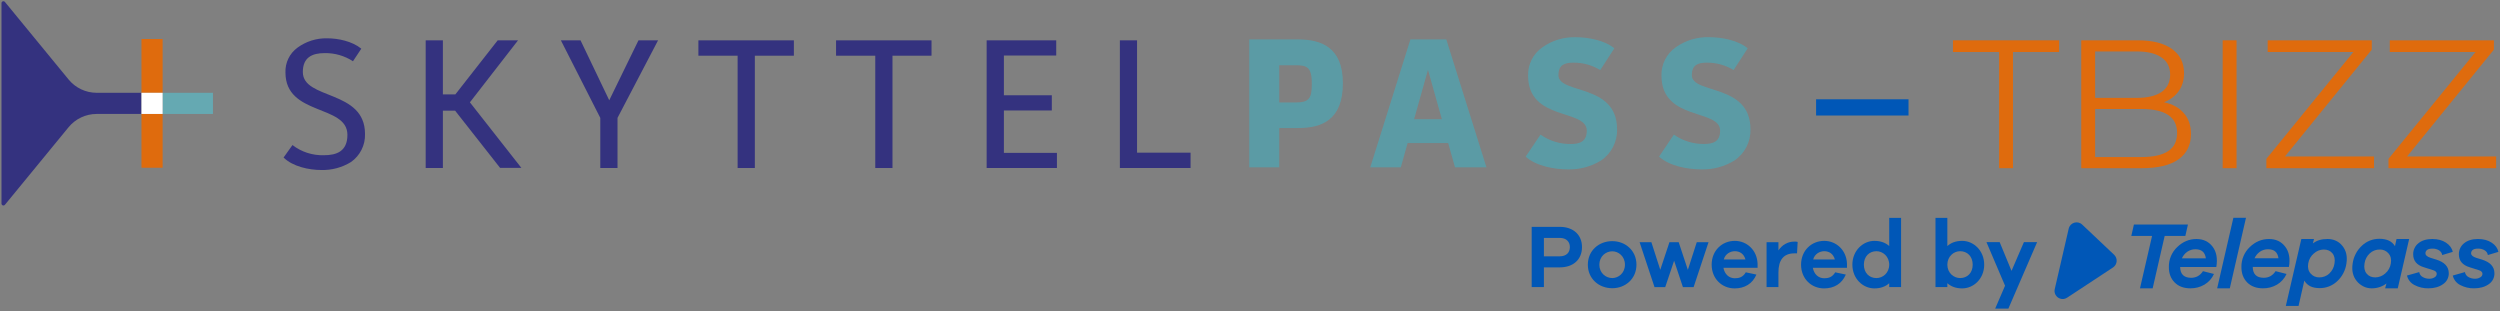 <?xml version="1.0" encoding="UTF-8" standalone="no"?><!DOCTYPE svg PUBLIC "-//W3C//DTD SVG 1.1//EN" "http://www.w3.org/Graphics/SVG/1.1/DTD/svg11.dtd"><svg width="100%" height="100%" viewBox="0 0 3615 450" version="1.1" xmlns="http://www.w3.org/2000/svg" xmlns:xlink="http://www.w3.org/1999/xlink" xml:space="preserve" xmlns:serif="http://www.serif.com/" style="fill-rule:evenodd;clip-rule:evenodd;stroke-linejoin:round;stroke-miterlimit:2;"><rect x="0" y="0" width="3615" height="450" fill="#808080" stroke="none"/><g id="Long-Powered" serif:id="Long Powered"><g id="SkyttelPass_Logo_long.svg"><g><rect x="235.113" y="134.179" width="72.813" height="30.587" style="fill:#65a9b2;"/><path d="M7.155,296.09l91.941,-112.061c9.961,-12.167 24.876,-19.246 40.602,-19.264l64.874,-0l0,-30.586l-64.828,-0c-15.727,-0.019 -30.641,-7.097 -40.602,-19.264l-91.987,-112.061c-0.527,-0.686 -1.348,-1.088 -2.21,-1.088c-1.502,-0 -2.752,1.209 -2.797,2.712l0,289.988c0.045,1.503 1.295,2.712 2.797,2.712c0.862,-0 1.683,-0.402 2.21,-1.088Z" style="fill:#34327f;fill-rule:nonzero;"/><rect x="204.572" y="56.403" width="30.587" height="77.821" style="fill:#df6b0d;"/><rect x="204.572" y="164.765" width="30.587" height="77.775" style="fill:#df6b0d;"/><rect x="204.572" y="134.179" width="30.587" height="30.587" style="fill:#fff;"/><path d="M510.395,88.569c-12.153,-7.931 -26.409,-12.032 -40.918,-11.775c-18.045,0 -31.579,6.136 -31.579,27.294c-0,40.602 89.911,25.173 89.911,89.64c0.519,16.088 -7.146,31.39 -20.346,40.602c-12.858,7.895 -27.732,11.892 -42.813,11.504c-18.045,0 -41.459,-5.053 -54.587,-18.045l12.857,-18.046c12.993,10.02 29.076,15.222 45.474,14.707c18.046,0 33.971,-5.368 33.971,-29.414c-0,-44.436 -89.595,-27.068 -89.595,-90.226c-0.555,-14.089 5.973,-27.565 17.368,-35.865c12.465,-9.158 27.623,-13.918 43.084,-13.534c15.789,0 36.09,4.24 49.218,14.977l-12.045,18.181Z" style="fill:#34327f;fill-rule:nonzero;"/><path d="M640.412,58.343l0,78.136l18.045,0l61.174,-78.136l29.414,0l-69.565,89.64l74.392,94.738l-30.767,0l-65.009,-82.692l-17.684,0l0,82.918l-24.858,0l0,-184.604l24.858,0Z" style="fill:#34327f;fill-rule:nonzero;"/><path d="M839.452,58.343l41.504,86.663l42.271,-86.663l28.332,0l-58.648,112.107l0,72.497l-24.902,0l0,-72.497l-56.978,-112.107l28.421,0Z" style="fill:#34327f;fill-rule:nonzero;"/><path d="M1147.94,58.343l0,22.196l-56.437,0l0,162.408l-24.902,0l0,-162.408l-56.708,0l0,-22.196l138.047,0Z" style="fill:#34327f;fill-rule:nonzero;"/><path d="M1346.98,58.343l0,22.196l-56.436,0l0,162.408l-24.903,0l0,-162.408l-56.708,0l0,-22.196l138.047,0Z" style="fill:#34327f;fill-rule:nonzero;"/><path d="M1527.3,58.343l0,21.925l-75.656,0l0,57.52l69.295,0l0,21.97l-69.295,0l0,61.264l76.693,0l0,21.925l-101.64,0l0,-184.604l100.603,0Z" style="fill:#34327f;fill-rule:nonzero;"/><path d="M1644.18,58.343l0,162.408l77.37,-0l0,22.196l-102.227,-0l0,-184.604l24.857,-0Z" style="fill:#34327f;fill-rule:nonzero;"/><path d="M1877.06,56.99c16.873,0 32.933,2.932 44.708,12.045c11.774,9.113 20.03,24.316 20.03,51.384c0,25.94 -7.218,42.542 -19.76,52.422c-11.278,9.022 -26.255,12.316 -46.015,12.316l-26.256,0l0,56.797l-43.354,0l0,-184.964l70.647,0Zm-27.293,91.129l25.173,-0c8.572,-0 13.534,-1.579 16.827,-4.782c4.016,-3.745 5.098,-11.008 5.098,-21.971c0,-13.534 -2.12,-19.804 -5.865,-23.007c-3.744,-3.204 -9.022,-4.016 -17.143,-4.016l-24.09,-0l0,53.776Z" style="fill:#5b9ba5;fill-rule:nonzero;"/><path d="M2103.93,241.954l-9.88,-35.053l-58.648,0l-9.834,35.053l-44.166,0l58.061,-184.964l51.88,0l58.061,184.964l-45.474,0Zm-39.069,-140.979l-20.075,71.415l40.151,0l-20.076,-71.415Z" style="fill:#5b9ba5;fill-rule:nonzero;"/><path d="M2313.98,101.291c-11.702,-7.105 -25.155,-10.809 -38.842,-10.692c-13.083,0 -21.655,3.474 -21.655,18.045c0,28.061 84.814,11.504 84.814,78.362c0.505,18.019 -8.301,35.085 -23.279,45.114c-14.369,8.828 -31.006,13.281 -47.865,12.812c-19.534,0 -46.061,-4.782 -61.039,-18.452l21.474,-31.804c12.822,9.063 28.201,13.804 43.896,13.534c12.541,0 23.007,-3.203 23.007,-19.264c0,-31.85 -84.858,-13.534 -84.858,-79.49c-0.514,-16.376 7.372,-31.926 20.888,-41.188c14.062,-9.921 30.979,-14.991 48.181,-14.436c17.639,0 41.459,4.285 55.625,16.06l-20.347,31.399Z" style="fill:#5b9ba5;fill-rule:nonzero;"/><path d="M2506.84,101.291c-11.684,-7.105 -25.124,-10.809 -38.797,-10.692c-13.128,0 -21.655,3.474 -21.655,18.045c0,28.061 84.813,11.504 84.813,78.362c0.483,18.014 -8.319,35.067 -23.278,45.114c-14.382,8.837 -31.038,13.29 -47.911,12.812c-19.534,0 -46.015,-4.782 -60.993,-18.452l21.384,-31.85c12.821,9.055 28.2,13.796 43.895,13.534c12.587,0 23.008,-3.203 23.008,-19.263c0,-31.85 -84.813,-13.534 -84.813,-79.49c-0.514,-16.376 7.371,-31.926 20.887,-41.188c14.044,-9.921 30.948,-14.991 48.136,-14.436c17.685,0 41.46,4.285 55.67,16.06l-20.346,31.444Z" style="fill:#5b9ba5;fill-rule:nonzero;"/></g></g><g><g><g><g><path d="M2214.81,328.026l0,87.054l17.671,0l0,-28.455l22.868,0c20.009,0 32.223,-11.694 32.223,-29.365c0,-17.41 -12.214,-29.234 -32.223,-29.234l-40.539,0Zm17.671,42.617l0,-26.636l22.868,-0c9.485,-0 14.682,5.458 14.682,13.253c0,8.056 -5.197,13.383 -14.682,13.383l-22.868,-0Z" style="fill:#0057b7;"/><path d="M2331.36,348.685c-19.36,0 -35.342,13.643 -35.342,34.042c0,20.399 15.982,34.042 35.342,34.042c18.97,0 34.951,-13.643 34.951,-34.042c0,-20.399 -15.981,-34.042 -34.951,-34.042Zm0,53.402c-9.355,0 -18.71,-7.276 -18.71,-19.36c0,-12.084 9.355,-19.36 18.71,-19.36c8.965,0 18.32,7.276 18.32,19.36c0,12.084 -9.355,19.36 -18.32,19.36Z" style="fill:#0057b7;"/></g><g><path d="M2470.52,350.244l-17.021,0l-12.863,40.019l-13.253,-40.019l-13.383,0l-13.253,39.889l-12.864,-39.889l-17.021,0l21.569,64.966l15.462,0l12.863,-38.2l12.733,38.2l15.462,0l21.569,-64.966Z" style="fill:#0057b7;fill-rule:nonzero;"/><path d="M2541.46,381.428c-0.65,-19.75 -15.592,-33.133 -32.873,-33.133c-18.58,0 -33.522,14.033 -33.522,34.432c0,20.399 14.942,34.302 33.262,34.302c14.163,0 25.727,-6.497 31.444,-20.009l-15.332,-3.249c-4.678,7.926 -11.045,8.576 -16.112,8.576c-7.926,0 -14.552,-5.717 -16.241,-15.072l49.374,0l0,-5.847Zm-32.873,-18.191c6.886,-0 13.123,3.638 15.332,11.954l-31.314,-0c2.079,-8.056 9.485,-11.954 15.982,-11.954Z" style="fill:#0057b7;fill-rule:nonzero;"/><path d="M2594.86,349.335c-10.524,0 -18.06,5.197 -23.257,12.733l0,-11.824l-17.151,0l0,64.836l17.151,0l0,-20.919c0,-18.06 7.276,-27.805 23.128,-27.805l3.768,0l0.909,-16.502c-1.559,-0.519 -2.858,-0.519 -4.548,-0.519Z" style="fill:#0057b7;fill-rule:nonzero;"/><path d="M2670.74,381.428c-0.65,-19.75 -15.592,-33.133 -32.873,-33.133c-18.58,0 -33.523,14.033 -33.523,34.432c-0,20.399 14.943,34.302 33.263,34.302c14.162,0 25.726,-6.497 31.443,-20.009l-15.332,-3.249c-4.677,7.926 -11.044,8.576 -16.111,8.576c-7.926,0 -14.552,-5.717 -16.242,-15.072l49.375,0l-0,-5.847Zm-32.873,-18.191c6.886,-0 13.123,3.638 15.332,11.954l-31.314,-0c2.079,-8.056 9.485,-11.954 15.982,-11.954Z" style="fill:#0057b7;fill-rule:nonzero;"/><path d="M2748.96,315.033l-17.151,0l0,40.798c-5.197,-4.807 -12.343,-7.536 -21.438,-7.536c-16.502,0 -31.834,14.033 -31.834,34.432c0,20.399 15.332,34.302 31.834,34.302c9.095,0 16.241,-2.729 21.438,-7.536l0,5.587l17.151,0l0,-100.047Zm-35.601,87.054c-10.394,0 -18.19,-7.406 -18.19,-19.36c0,-11.954 7.796,-19.49 18.19,-19.49c9.225,0 18.45,7.536 18.45,19.49c0,11.954 -9.225,19.36 -18.45,19.36Z" style="fill:#0057b7;fill-rule:nonzero;"/><path d="M2837.31,348.295c-9.095,0 -16.242,2.729 -21.439,7.536l0,-40.798l-17.151,0l0,100.047l17.151,0l0,-5.587c5.197,4.807 12.344,7.536 21.439,7.536c16.501,0 31.833,-13.903 31.833,-34.302c0,-20.399 -15.332,-34.432 -31.833,-34.432Zm-2.988,53.792c-9.226,0 -18.451,-7.406 -18.451,-19.36c0,-11.954 9.225,-19.49 18.451,-19.49c10.394,0 18.19,7.536 18.19,19.49c0,11.954 -7.796,19.36 -18.19,19.36Z" style="fill:#0057b7;fill-rule:nonzero;"/></g><path d="M2945.68,350.114l-19.1,-0l-17.931,41.578l-17.151,-41.578l-19.1,0l26.896,63.017l-14.292,33.133l19.1,0l41.578,-96.15Z" style="fill:#0057b7;fill-rule:nonzero;"/></g></g><g id="Livello-1" serif:id="Livello 1"><path d="M3010.83,324.747l46.208,43.674c5.498,5.199 4.71,14.166 -1.61,18.328l-66.377,43.682c-8.843,5.822 -20.264,-2.123 -17.882,-12.437l20.171,-87.359c2.038,-8.835 12.901,-12.115 19.49,-5.888" style="fill:#0057b7;fill-rule:nonzero;"/><path d="M3189.68,373.512c-1.163,-8.719 -6.149,-13.077 -14.96,-13.077c-4.232,-0.078 -8.382,1.171 -11.865,3.574c-3.429,2.392 -6.134,5.679 -7.822,9.503l34.647,0Zm9.78,-16.779c5.611,7.421 7.382,17.191 5.319,29.314l-52.31,0c0.194,10.428 5.496,15.641 15.908,15.641c7.278,0 12.984,-3.191 17.12,-9.577l15.909,4.043c-2.912,6.486 -7.769,11.904 -13.899,15.505c-6.126,3.528 -13.085,5.347 -20.155,5.269c-9.526,0 -17.108,-2.809 -22.743,-8.429c-5.633,-5.619 -8.444,-13.054 -8.427,-22.313c-0.12,-5.395 0.892,-10.757 2.969,-15.739c2.078,-4.983 5.176,-9.474 9.098,-13.184c8.052,-7.765 17.319,-11.654 27.797,-11.662c9.992,0.017 17.796,3.727 23.414,11.132" style="fill:#0057b7;fill-rule:nonzero;"/><path d="M3206.01,416.932l23.464,-102.005l18.224,0.011l-23.404,101.994l-18.284,0Z" style="fill:#0057b7;fill-rule:nonzero;"/><path d="M3294.68,373.5c-1.171,-8.719 -6.159,-13.077 -14.96,-13.077c-4.232,-0.079 -8.382,1.171 -11.865,3.574c-3.431,2.388 -6.138,5.676 -7.822,9.503l34.647,0Zm9.768,-16.78c5.625,7.422 7.405,17.192 5.329,29.315l-52.308,0c0.176,10.428 5.48,15.641 15.908,15.641c7.278,0 12.984,-3.191 17.121,-9.578l15.846,4.056c-2.912,6.486 -7.771,11.904 -13.901,15.505c-6.126,3.528 -13.085,5.347 -20.153,5.269c-9.527,0 -17.108,-2.809 -22.745,-8.427c-5.635,-5.621 -8.444,-13.056 -8.427,-22.315c-0.12,-5.398 0.892,-10.757 2.97,-15.741c2.077,-4.981 5.177,-9.472 9.097,-13.182c8.044,-7.767 17.309,-11.654 27.797,-11.662c9.992,0.008 17.812,3.713 23.466,11.119" style="fill:#0057b7;fill-rule:nonzero;"/><path d="M3368.1,395.577c4.137,-3.829 6.817,-8.971 7.578,-14.557c0.988,-6.115 -0.004,-11.011 -2.967,-14.695c-2.968,-3.68 -7.177,-5.521 -12.636,-5.521c-5.271,0.091 -10.325,2.104 -14.216,5.662c-4.41,3.689 -7.311,8.867 -8.162,14.554c-0.987,5.94 0.16,10.77 3.438,14.495c1.531,1.8 3.443,3.237 5.604,4.205c2.156,0.969 4.503,1.442 6.866,1.391c5.389,0.109 10.611,-1.875 14.567,-5.534l-0.072,0Zm18.95,-40.104c5.534,6.779 7.49,15.297 5.865,25.547c-1.353,9.849 -6.076,18.921 -13.369,25.676c-6.827,6.447 -15.883,10.002 -25.274,9.919c-10.774,0 -17.916,-3.526 -22.224,-10.817l-8.336,36.62l-18.406,-0.003l22.437,-96.804l18.294,0.009l-1.593,6.353c5.751,-4.41 12.572,-6.372 21.063,-6.372c4.12,-0.11 8.51,0.762 12.239,2.517c3.727,1.755 6.763,4.11 9.304,7.355" style="fill:#0057b7;fill-rule:nonzero;"/><path d="M3449.01,395.451c4.406,-3.698 7.305,-8.88 8.149,-14.569c0.985,-5.896 -0.159,-10.729 -3.435,-14.493c-1.534,-1.8 -3.448,-3.237 -5.604,-4.205c-2.159,-0.969 -4.501,-1.445 -6.867,-1.391c-5.387,-0.105 -10.6,1.877 -14.557,5.534c-4.134,3.826 -6.814,8.973 -7.578,14.555c-0.989,6.115 0.002,11.013 2.968,14.697c2.965,3.68 7.175,5.523 12.636,5.532c5.289,-0.083 10.372,-2.095 14.288,-5.66m18.157,21.481l-18.257,0l1.869,-7.014c-5.747,4.398 -13.027,7.02 -21.427,7.02c-3.773,0 -8.26,-0.863 -12.003,-2.862c-3.641,-1.945 -6.997,-4.387 -9.53,-7.645c-5.534,-6.79 -7.486,-15.305 -5.861,-25.549c1.362,-9.853 6.099,-18.928 13.406,-25.674c6.825,-6.449 15.881,-10.002 25.268,-9.919c10.776,0 18.276,3.551 22.504,10.651l2.237,-10.333l18.267,0l-16.473,71.325Z" style="fill:#0057b7;fill-rule:nonzero;"/><path d="M3498.2,393.458c0.223,1.504 0.801,2.93 1.68,4.172c0.876,1.237 2.035,2.254 3.374,2.968c2.845,1.632 6.08,2.475 9.366,2.439c2.781,0.12 5.528,-0.61 7.881,-2.098c0.879,-0.495 1.622,-1.204 2.154,-2.065c0.532,-0.861 0.83,-1.84 0.879,-2.85c-0,-2.527 -1.794,-4.321 -5.382,-5.395l-13.218,-4.183c-10.312,-3.141 -15.467,-9.389 -15.467,-18.737c-0.062,-3.05 0.581,-6.071 1.875,-8.832c1.299,-2.761 3.218,-5.182 5.606,-7.078c4.996,-4.126 11.734,-6.196 20.217,-6.202c7.816,0 14.401,1.755 19.749,5.269c5.349,3.512 8.607,7.959 9.782,13.342l-15.242,4.586c-0.219,-1.383 -0.734,-2.703 -1.512,-3.868c-0.781,-1.165 -1.801,-2.146 -2.995,-2.879c-2.939,-1.796 -6.343,-2.676 -9.78,-2.527c-3.591,0 -6.153,0.652 -7.686,1.958c-0.721,0.571 -1.298,1.302 -1.695,2.13c-0.398,0.832 -0.596,1.74 -0.588,2.659c-0,2.779 2.523,4.992 7.58,6.61l8.225,2.525c11.953,3.785 17.93,10.345 17.93,19.687c0.07,3.164 -0.677,6.295 -2.165,9.091c-1.488,2.794 -3.671,5.159 -6.337,6.868c-5.577,3.918 -12.588,5.876 -21.04,5.876c-6.964,0.136 -13.849,-1.49 -20.016,-4.725c-2.703,-1.358 -5.079,-3.29 -6.956,-5.668c-1.875,-2.374 -3.203,-5.133 -3.895,-8.082l17.676,-4.991Z" style="fill:#0057b7;fill-rule:nonzero;"/><path d="M3564.3,393.445c0.226,1.503 0.801,2.931 1.681,4.17c0.875,1.24 2.034,2.256 3.373,2.97c2.847,1.633 6.08,2.475 9.366,2.438c2.784,0.122 5.538,-0.611 7.893,-2.096c0.884,-0.495 1.623,-1.207 2.153,-2.066c0.531,-0.861 0.838,-1.84 0.881,-2.852c0,-2.524 -1.804,-4.321 -5.393,-5.393l-13.218,-4.184c-10.337,-3.148 -15.502,-9.395 -15.502,-18.737c-0.064,-3.048 0.573,-6.072 1.873,-8.831c1.299,-2.76 3.218,-5.182 5.604,-7.077c4.989,-4.127 11.707,-6.196 20.155,-6.205c7.822,0 14.411,1.757 19.761,5.269c5.348,3.512 8.607,7.962 9.77,13.344l-15.242,4.586c-0.219,-1.382 -0.739,-2.702 -1.515,-3.868c-0.778,-1.165 -1.798,-2.146 -2.994,-2.878c-2.935,-1.796 -6.343,-2.676 -9.78,-2.527c-3.589,0 -6.149,0.652 -7.684,1.958c-0.719,0.571 -1.3,1.299 -1.695,2.129c-0.398,0.832 -0.598,1.741 -0.59,2.66c0,2.779 2.529,4.989 7.582,6.609l8.227,2.525c11.951,3.785 17.928,10.343 17.928,19.687c0.088,3.154 -0.636,6.277 -2.099,9.073c-1.463,2.794 -3.615,5.171 -6.256,6.899c-5.573,3.916 -12.589,5.876 -21.036,5.876c-6.964,0.136 -13.849,-1.49 -20.012,-4.725c-2.711,-1.358 -5.087,-3.29 -6.962,-5.668c-1.873,-2.374 -3.208,-5.133 -3.897,-8.082l17.628,-5.004Z" style="fill:#0057b7;fill-rule:nonzero;"/><path d="M3130.12,341.179l-17.367,75.755l-18.331,-0l17.477,-75.793l-30.028,-0l3.785,-16.475l78.116,-0l-3.766,16.475l-29.886,0.038Z" style="fill:#0057b7;fill-rule:nonzero;"/></g></g><g><g><path d="M2890.7,75.202l-66.717,0l-0,-16.904l153.503,0l-0,16.904l-66.717,0l-0,167.989l-20.069,0l-0,-167.989Z" style="fill:#df6b0d;"/><path d="M3129.09,147.839c12.475,2.641 22.058,7.924 28.748,15.848c6.87,7.748 10.306,17.785 10.306,30.111c0,15.848 -6.057,28.086 -18.171,36.715c-11.933,8.452 -29.652,12.678 -53.157,12.678l-87.329,0l0,-184.893l81.905,0c21.154,0 37.517,4.138 49.088,12.414c11.753,8.276 17.629,19.986 17.629,35.13c0,10.213 -2.622,18.929 -7.865,26.149c-5.063,7.043 -12.114,12.326 -21.154,15.848Zm-99.533,-73.429l-0,67.09l60.479,-0c15.368,-0 27.211,-2.818 35.528,-8.453c8.317,-5.81 12.476,-14.175 12.476,-25.092c-0,-10.918 -4.159,-19.194 -12.476,-24.829c-8.317,-5.811 -20.16,-8.716 -35.528,-8.716l-60.479,-0Zm66.988,152.669c16.996,-0 29.833,-2.818 38.511,-8.452c8.679,-5.635 13.018,-14.44 13.018,-26.414c-0,-23.067 -17.176,-34.601 -51.529,-34.601l-66.988,-0l-0,69.467l66.988,-0Z" style="fill:#df6b0d;"/><rect x="3213.98" y="58.298" width="20.069" height="184.893" style="fill:#df6b0d;"/><path d="M3432.84,226.286l0,16.905l-155.673,0l0,-13.471l125.84,-154.518l-123.942,0l0,-16.904l150.52,0l0,13.471l-125.569,154.517l128.824,0Z" style="fill:#df6b0d;"/><path d="M3609.4,226.286l0,16.905l-155.673,0l0,-13.471l125.84,-154.518l-123.942,0l0,-16.904l150.52,0l0,13.471l-125.569,154.517l128.824,0Z" style="fill:#df6b0d;"/></g></g><g><rect x="2626.06" y="143.579" width="133.664" height="23.468" style="fill:#0057b7;"/></g></g></svg>